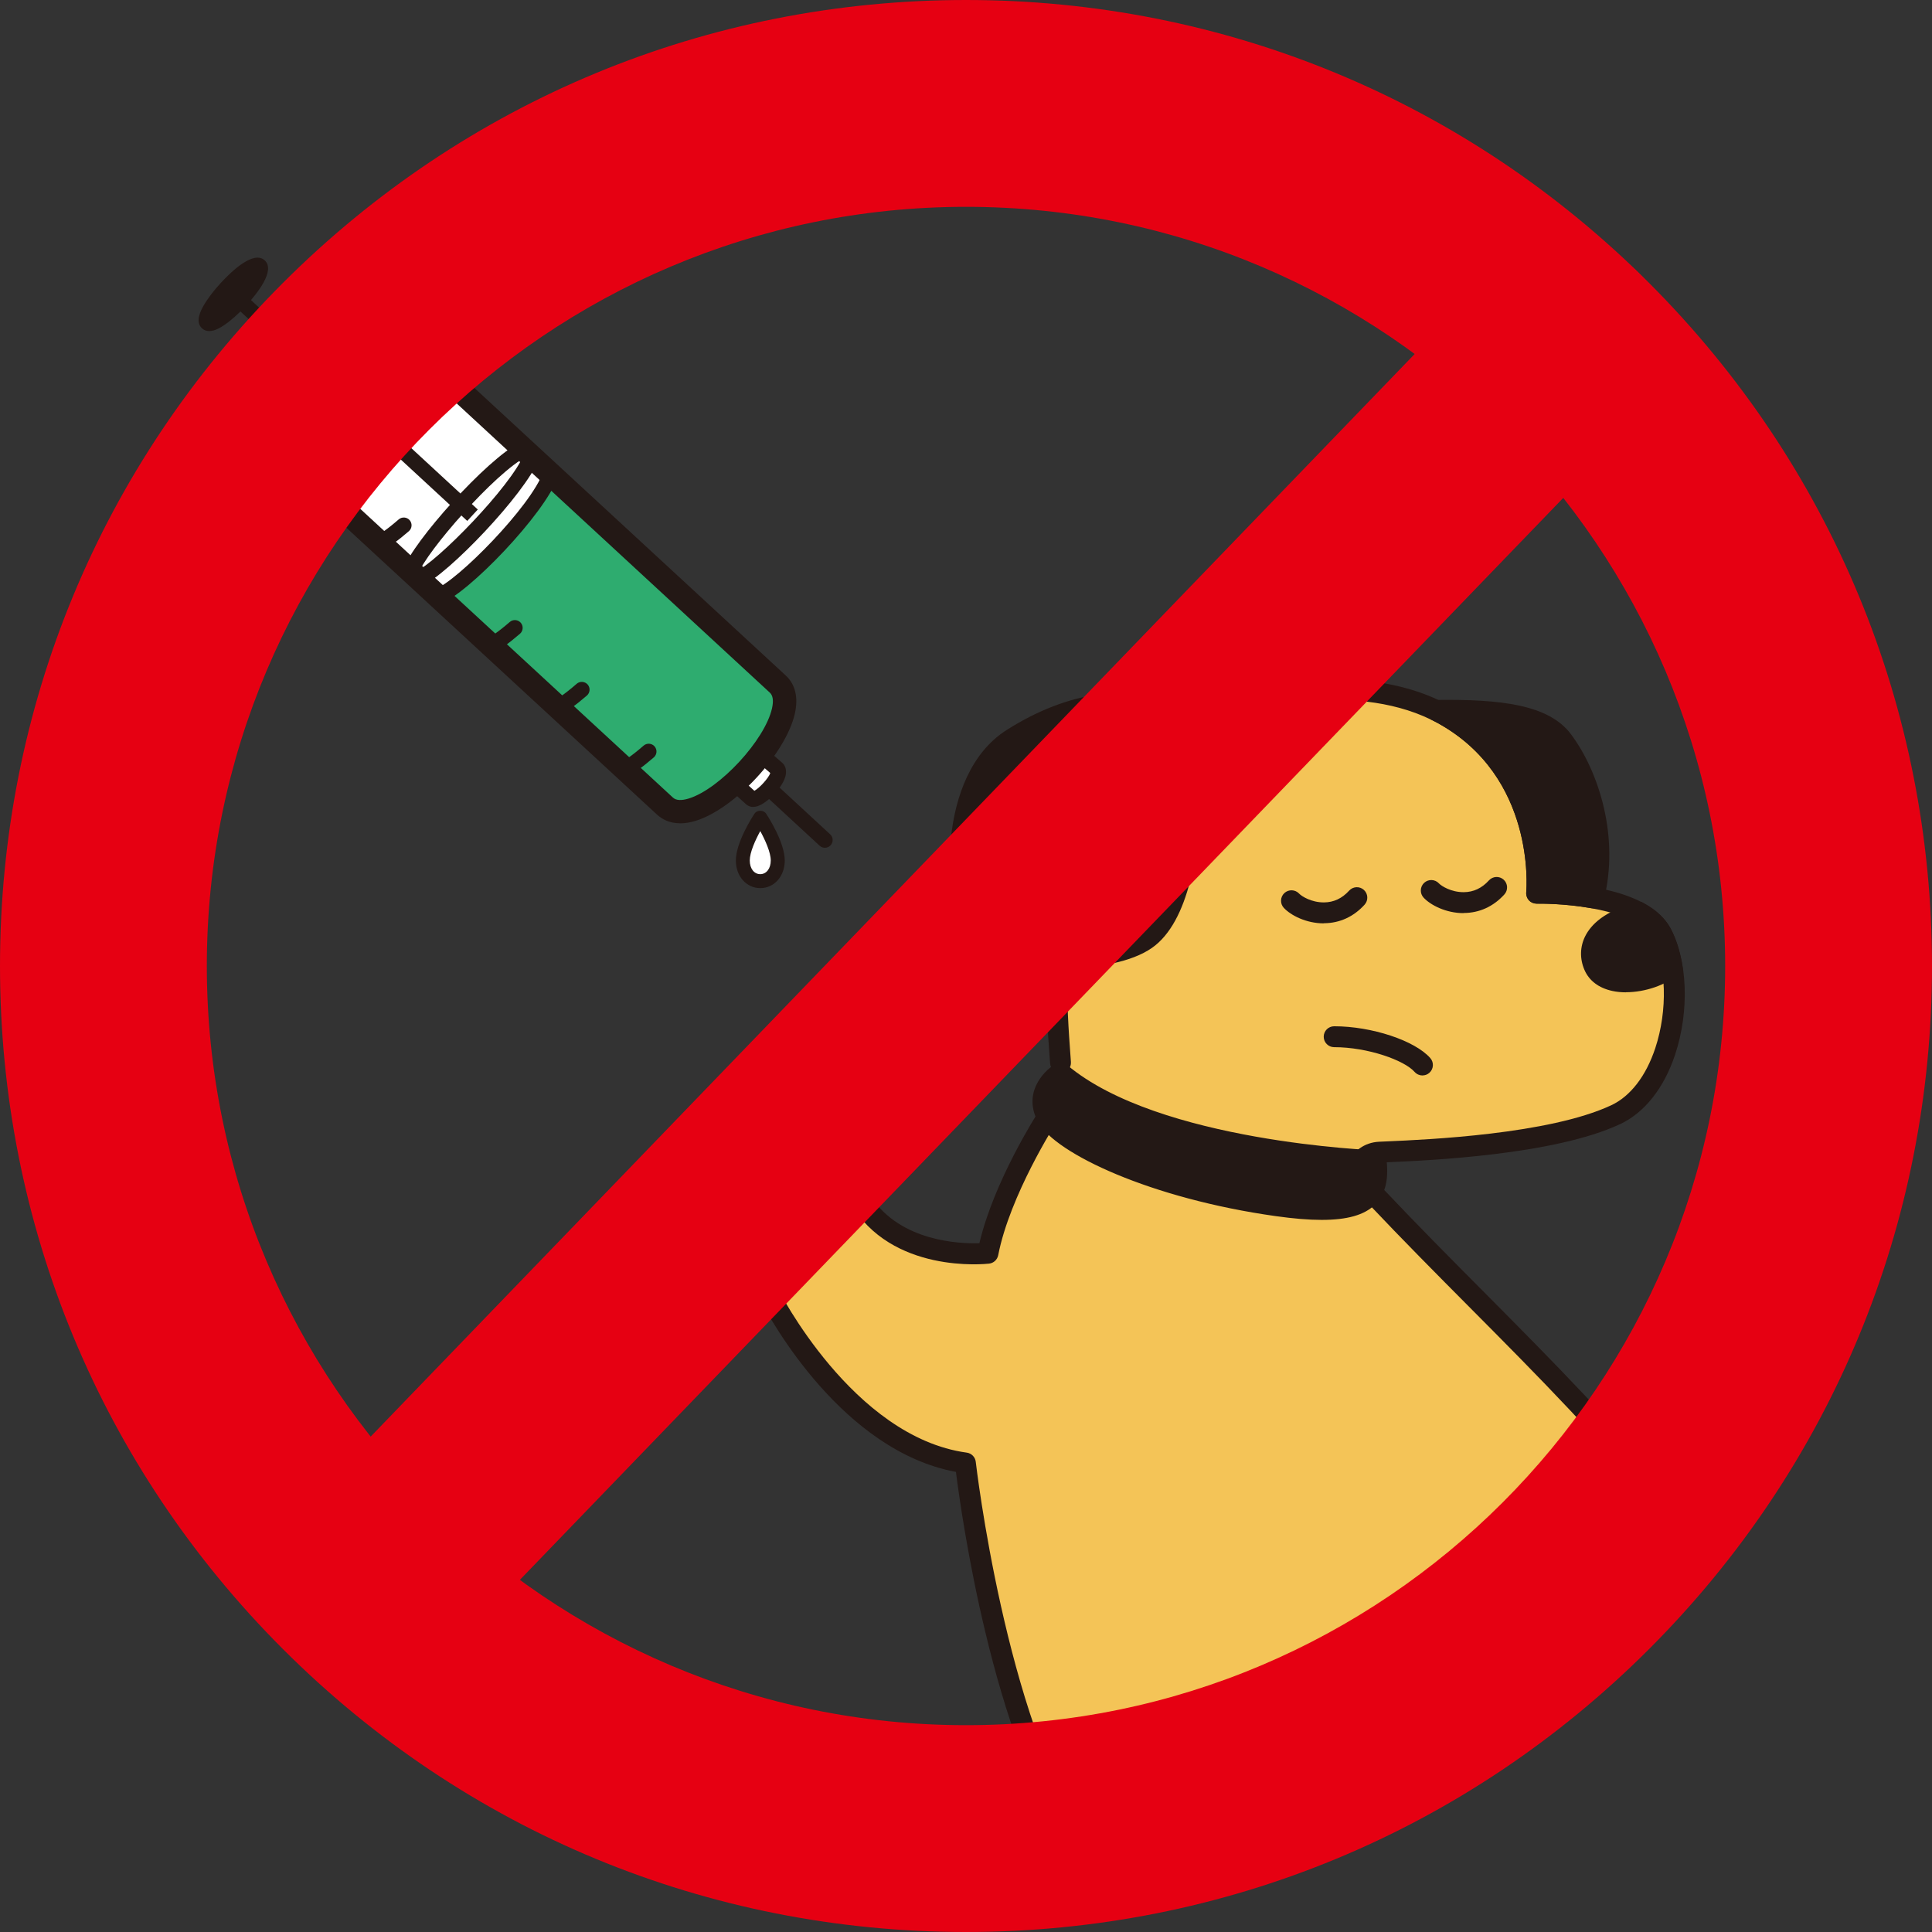 <?xml version="1.0" encoding="UTF-8"?><svg xmlns="http://www.w3.org/2000/svg" viewBox="0 0 441.74 441.74"><rect x="0" y="0" width="441.74" height="441.74" fill="#333333" stroke="none"/><defs><style>.cls-1{fill:#fff;}.cls-2{isolation:isolate;}.cls-3{fill:#2eac6f;}.cls-4{fill:#f4c457;}.cls-5{fill:none;}.cls-6{fill:#e60012;}.cls-7{fill:#231815;}.cls-8{mix-blend-mode:multiply;}</style></defs><g class="cls-2"><g id="_イヤー_2"><g id="_イヤー_1-2"><g><path class="cls-4" d="M308.33,272.2c.5-2.83,2.11-8.52,7.12-8.77,6.67-.33,38.21-1.19,53.96-8.56,13.3-6.22,16.54-30.14,10.43-41.49-5.18-9.62-28.5-9.15-28.5-9.15,0,0,2.54-27.73-21.38-40.96-17.54-9.7-42.78-4.84-53.43-.77-13.99,5.34-25.81,16.42-30.71,31.61-5.97,18.5-4.04,39.02-3.34,48.87l-2,8.7-1.02,3.76s-10.78,16.74-13.57,31.07c0,0-20.7,2.38-29.45-12.74,0,0,8.03-12.2,4.91-18.9-2.05-4.41-6.72-6.1-11.01-3.52,0,0-2.1-5.82-7.96-5.17-5.97,.66-5.84,6.5-5.84,6.5,0,0-3.45-3.18-7.56,0-2.51,1.94-1.69,6.77-1.69,6.77,0,0-4.36-.88-6.14,2.26-1.96,3.45-.83,8.59,3.05,9.98,0,0-.05,6.65,.66,10.31,1.39,7.13,6.2,10.48,10.78,13.56,0,0,17.41,35.12,45.07,38.9,0,0,6.62,58.56,25.76,87.21,0,0,96-16,136-76-21.09-26.27-44.35-47.23-67.7-71.91l-6.46-1.57Z"/><path class="cls-1" d="M314.65,265.41s-50.32-1.68-72.16-20.05c0,0-6.4,3.91-3.02,10.07,3.38,6.16,24.64,16.34,52.55,20.26,19.91,2.79,23.59-1.55,22.63-10.29Z"/><path class="cls-1" d="M325.23,243.51c-2.89-3.3-12.04-6.47-20.19-6.47"/><path class="cls-1" d="M364.48,220.83c2.46,5.72,13.44,4,17.78,.05-.49-2.81-1.27-5.4-2.41-7.5-1.04-1.91-2.79-3.44-4.93-4.64-9.44,2.2-12.46,7.41-10.44,12.09Z"/><path class="cls-1" d="M267.38,163.86c-7.81-4.77-21.03-4.41-35.96,5.09-14.93,9.5-13.23,37.02-9.16,43.95,4.07,6.93,30.35,8.42,39.73,1.9,12.57-8.73,11.49-47.21,5.39-50.94Z"/><path class="cls-1" d="M328.33,162.41c.55,.26,1.1,.55,1.65,.86,23.92,13.23,21.37,40.95,21.37,40.95,0,0,6.25-.12,13.01,1.1,3.32-12.93-.47-27.21-7.08-36.03-4.59-6.12-15.47-7.04-28.95-6.88Z"/><path class="cls-5" d="M295.29,205.96c2.03,2.18,9.53,5.28,14.95-.7"/><path class="cls-5" d="M327.25,203.62c2.03,2.18,9.53,5.28,14.95-.7"/><path class="cls-5" d="M239.47,255.44s-10.78,16.74-13.57,31.07c0,0-20.7,2.38-29.45-12.74,0,0,8.03-12.2,4.91-18.9-2.05-4.41-6.72-6.1-11.01-3.52,0,0-2.1-5.82-7.96-5.17-5.97,.66-5.84,6.5-5.84,6.5,0,0-3.45-3.18-7.56,0-2.51,1.94-1.69,6.77-1.69,6.77,0,0-4.36-.88-6.14,2.26-1.96,3.45-.83,8.59,3.05,9.98,0,0-.05,6.65,.66,10.31,1.39,7.13,6.2,10.48,10.78,13.57,0,0,17.41,35.12,45.07,38.9,0,0-.4,43.05,18.74,71.71"/><circle class="cls-1" cx="167.41" cy="265.9" r="2.01"/><circle class="cls-1" cx="173.69" cy="259.59" r="2.5"/><circle class="cls-1" cx="183.04" cy="255.68" r="2.99"/><circle class="cls-1" cx="191.49" cy="260.56" r="3.15"/><path class="cls-1" d="M178.2,263.63c4.84-.47,10.88,2.64,11.28,8.48,.4,5.84-3.72,9.7-9.08,7.31-2.18-1-1.54,.98-4.79,1.45-3.25,.46-7.28-4.37-5.57-10.08,1.46-4.89,5.88-6.93,8.16-7.15Z"/><path class="cls-5" d="M205.8,235.56c1.99,2.79,9.05,7.95,19.8,8.36"/><path class="cls-5" d="M206.73,226.45c1.99,2.79,9.05,7.95,19.8,8.36"/><path class="cls-5" d="M207.66,217.33c1.99,2.79,9.05,7.95,19.8,8.36"/><path class="cls-7" d="M308.13,276.16c-.05,0-.1,0-.16,0-1.32-.09-2.31-1.22-2.23-2.54,.29-4.51,2.64-12.23,9.59-12.57,.48-.02,1.08-.05,1.8-.08,9.17-.4,37.07-1.62,51.27-8.26,4.39-2.05,7.96-6.69,10.07-13.06,2.87-8.67,2.57-19-.73-25.13-3.67-6.82-20.26-8.01-26.35-7.89-.69,0-1.33-.26-1.8-.76-.46-.5-.69-1.17-.63-1.84,.09-1.07,2.07-26.36-20.15-38.65-17.78-9.83-43.15-3.78-51.42-.63-14.19,5.42-24.86,16.39-29.29,30.11-5.51,17.06-4.11,36.07-3.36,46.28l.12,1.69c.09,1.32-.9,2.46-2.21,2.55-1.32,.1-2.46-.9-2.55-2.21l-.12-1.68c-.78-10.53-2.22-30.14,3.57-48.1,4.87-15.11,16.58-27.17,32.13-33.11,12.79-4.88,38.11-8.67,55.44,.91,20.6,11.39,22.61,33.19,22.67,40.67,6.62,.15,23.34,1.44,28.15,10.39,3.94,7.31,4.36,18.93,1.06,28.9-2.53,7.63-6.99,13.27-12.58,15.88-15.07,7.05-43.68,8.3-53.08,8.71-.71,.03-1.3,.06-1.77,.08-4.42,.22-5.05,8.04-5.06,8.11-.08,1.26-1.13,2.23-2.38,2.23Z"/><g><path class="cls-7" d="M314.65,265.41s-50.32-1.68-72.16-20.05c0,0-6.4,3.91-3.02,10.07,3.38,6.16,24.64,16.34,52.55,20.26,19.91,2.79,23.59-1.55,22.63-10.29Z"/><path class="cls-7" d="M302.19,278.92c-2.97,0-6.45-.29-10.5-.86-28.47-4-50.36-14.26-54.32-21.48-3.54-6.46,.98-11.5,3.87-13.26,.88-.54,2-.45,2.78,.21,20.96,17.62,70.21,19.47,70.71,19.49,1.19,.04,2.16,.95,2.29,2.13,.33,3,.41,7.33-2.68,10.33-2.39,2.32-6.27,3.44-12.15,3.44Zm-59.72-30.5c-1.15,1.16-2.39,3.19-.91,5.87,2.54,4.63,21.69,14.96,50.79,19.04,10.05,1.41,16.33,.98,18.67-1.29,.94-.92,1.39-2.29,1.38-4.35-9.82-.54-49.54-3.64-69.93-19.28Z"/></g><path class="cls-7" d="M325.24,245.9c-.66,0-1.32-.28-1.8-.81-2.34-2.67-10.7-5.66-18.39-5.66-1.32,0-2.39-1.07-2.39-2.39s1.07-2.39,2.39-2.39c8.6,0,18.46,3.27,21.98,7.28,.87,.99,.77,2.5-.22,3.37-.45,.4-1.01,.59-1.57,.59Z"/><g><path class="cls-7" d="M364.48,220.83c2.46,5.72,13.44,4,17.78,.05-.49-2.81-1.27-5.4-2.41-7.5-1.04-1.91-2.79-3.44-4.93-4.64-9.44,2.2-12.46,7.41-10.44,12.09Z"/><path class="cls-7" d="M371.77,226.89c-1.09,0-2.15-.1-3.14-.32-3.08-.67-5.28-2.33-6.35-4.8h0c-1.11-2.57-1.04-5.32,.18-7.74,1.27-2.51,4.36-5.87,11.91-7.63l.9-.21,.81,.45c2.7,1.52,4.67,3.39,5.86,5.58,1.2,2.21,2.1,4.98,2.66,8.23l.22,1.29-.97,.88c-2.88,2.62-7.73,4.25-12.1,4.25Zm-5.1-7.01c.44,1.01,1.43,1.69,2.97,2.02,3,.65,7.32-.28,9.99-2.02-.46-2.12-1.09-3.92-1.88-5.37-.64-1.19-1.72-2.27-3.21-3.23-3.99,1.07-6.75,2.79-7.81,4.9-.59,1.17-.61,2.41-.06,3.69h0Z"/></g><g><path class="cls-7" d="M267.38,163.86c-7.81-4.77-21.03-4.41-35.96,5.09-14.93,9.5-13.23,37.02-9.16,43.95,4.07,6.93,30.35,8.42,39.73,1.9,12.57-8.73,11.49-47.21,5.39-50.94Z"/><path class="cls-7" d="M243.31,221.37c-4.22,0-8.4-.43-12-1.22-5.76-1.27-9.49-3.3-11.1-6.05-4.35-7.42-6.4-36.78,9.94-47.18,14.16-9.01,28.91-10.96,38.49-5.11h0c4.55,2.78,5.37,14.44,5.51,19.32,.37,12.72-2.23,29.69-10.79,35.62-4.61,3.2-12.39,4.61-20.05,4.61Zm12.23-58.12c-6.21,0-14.01,2.09-22.83,7.71-13.49,8.58-11.93,34.69-8.38,40.73,.32,.55,1.85,2.44,8.01,3.8,8.98,1.97,22.49,1.38,28.3-2.65,6.48-4.5,9.07-19.47,8.74-31.48-.27-9.69-2.24-14.86-3.23-15.47h0c-2.6-1.59-6.21-2.64-10.6-2.64Z"/></g><g><path class="cls-7" d="M328.33,162.41c.55,.26,1.1,.55,1.65,.86,23.92,13.23,21.37,40.95,21.37,40.95,0,0,6.25-.12,13.01,1.1,3.32-12.93-.47-27.21-7.08-36.03-4.59-6.12-15.47-7.04-28.95-6.88Z"/><path class="cls-7" d="M364.36,207.71c-.14,0-.28-.01-.43-.04-6.43-1.16-12.48-1.06-12.54-1.06-.69-.02-1.33-.26-1.79-.76s-.69-1.17-.63-1.84c.09-1.07,2.07-26.35-20.15-38.65-.51-.28-1.02-.55-1.53-.79-1-.48-1.53-1.59-1.29-2.67s1.19-1.86,2.3-1.87c14.87-.19,25.82,1.08,30.88,7.83,6.4,8.53,11.19,23.61,7.49,38.06-.27,1.07-1.24,1.79-2.31,1.79Zm-10.56-5.85c2.07,.06,5.23,.24,8.72,.74,2.37-12.25-1.76-24.68-7.16-31.88-3.08-4.1-10.25-5.47-18.57-5.83,15.34,11.91,16.96,30.25,17.01,36.96Z"/></g><path class="cls-5" d="M239.47,255.44s-10.78,16.74-13.57,31.07c0,0-20.7,2.38-29.45-12.74,0,0,8.03-12.2,4.91-18.9-2.05-4.41-6.72-6.1-11.01-3.52,0,0-2.1-5.82-7.96-5.17-5.97,.66-5.84,6.5-5.84,6.5,0,0-3.45-3.18-7.56,0-2.51,1.94-1.69,6.77-1.69,6.77,0,0-4.36-.88-6.14,2.26-1.96,3.45-.83,8.59,3.05,9.98,0,0-.05,6.65,.66,10.31,1.39,7.13,6.2,10.48,10.78,13.57,0,0,17.41,35.12,45.07,38.9,0,0-.4,43.05,18.74,71.71"/><path class="cls-7" d="M382.49,348.07c-.7,0-1.39-.3-1.86-.89-14.13-17.59-29-32.57-44.76-48.42-7.46-7.51-15.17-15.27-22.81-23.35-.91-.96-.86-2.47,.09-3.38,.96-.91,2.47-.86,3.38,.09,7.6,8.04,15.29,15.78,22.73,23.26,15.84,15.95,30.81,31.01,45.09,48.79,.83,1.03,.66,2.53-.37,3.36-.44,.35-.97,.53-1.49,.53Z"/><path class="cls-7" d="M302.66,211.12c-4,0-7.53-1.83-9.12-3.54-.9-.96-.84-2.48,.12-3.38,.97-.9,2.48-.84,3.38,.12,.59,.63,2.82,2.01,5.62,2.01h.06c2.22-.01,4.15-.92,5.75-2.69,.89-.98,2.4-1.05,3.37-.17,.98,.89,1.05,2.4,.17,3.37-2.5,2.76-5.7,4.23-9.26,4.25h-.09Z"/><path class="cls-7" d="M334.62,208.78c-4,0-7.53-1.83-9.12-3.54-.9-.96-.84-2.48,.12-3.38,.97-.9,2.48-.85,3.38,.12,.59,.63,2.82,2.01,5.62,2.01h.06c2.22-.01,4.15-.92,5.75-2.69,.89-.98,2.4-1.05,3.37-.17,.98,.89,1.05,2.4,.17,3.37-2.5,2.76-5.7,4.23-9.26,4.25h-.09Z"/><path class="cls-7" d="M246.49,424.07c-.77,0-1.53-.37-1.99-1.06-17.58-26.31-24.63-76.19-25.93-86.47-25.89-4.8-42.32-34.64-44.77-39.34-4.44-3-9.73-6.82-11.28-14.74-.55-2.79-.67-7.05-.7-9.29-1.52-.96-2.7-2.44-3.38-4.27-1.02-2.75-.78-5.87,.63-8.37,1.35-2.37,3.65-3.29,5.71-3.53,.1-2.01,.67-4.61,2.73-6.2,2.65-2.05,5.26-2.19,7.32-1.64,.97-2.42,3.1-4.88,7.28-5.34,4.57-.52,7.62,2.03,9.27,4.45,1.93-.64,3.94-.68,5.83-.1,2.74,.83,4.97,2.86,6.3,5.71,3.03,6.52-2.09,16.27-4.26,19.91,6.75,10.02,20.01,10.61,24.68,10.47,3.31-14.13,13.08-29.41,13.52-30.08,.71-1.11,2.19-1.43,3.3-.71,1.11,.71,1.43,2.19,.71,3.3-.11,.16-10.57,16.53-13.23,30.23-.2,1.02-1.04,1.8-2.07,1.92-.91,.1-22.36,2.37-31.79-13.92-.45-.78-.42-1.75,.07-2.51,1.89-2.88,6.82-12.11,4.74-16.58-.75-1.6-1.94-2.72-3.36-3.16-1.36-.42-2.83-.18-4.25,.68-.61,.37-1.36,.45-2.03,.21s-1.21-.77-1.45-1.44c-.15-.4-1.64-4.02-5.45-3.61-3.69,.41-3.72,3.7-3.71,4.07,.02,.96-.53,1.84-1.4,2.23-.87,.39-1.9,.23-2.6-.42-.46-.4-2.21-1.62-4.48,.13-.92,.71-1.02,3.1-.8,4.49,.13,.77-.14,1.56-.7,2.11-.56,.54-1.36,.78-2.13,.62,0,0-2.69-.48-3.58,1.09-.71,1.24-.83,2.95-.31,4.35,.28,.77,.88,1.77,2.09,2.21,.96,.34,1.59,1.25,1.58,2.27,0,.06-.04,6.45,.62,9.84,1.23,6.29,5.57,9.21,9.77,12.04,.34,.23,.62,.55,.8,.92,.17,.34,17.19,34.04,43.26,37.6,1.08,.15,1.93,1.01,2.05,2.1,.07,.58,6.78,58.32,25.37,86.16,.73,1.1,.44,2.58-.66,3.31-.41,.27-.87,.4-1.32,.4Z"/><circle class="cls-7" cx="167.41" cy="265.9" r="2.01"/><circle class="cls-7" cx="173.69" cy="259.59" r="2.5"/><circle class="cls-7" cx="183.04" cy="255.68" r="2.99"/><circle class="cls-7" cx="191.49" cy="260.56" r="3.15"/><path class="cls-7" d="M178.2,263.63c4.84-.47,10.88,2.64,11.28,8.48,.4,5.84-3.72,9.7-9.08,7.31-2.18-1-1.54,.98-4.79,1.45-3.25,.46-7.28-4.37-5.57-10.08,1.46-4.89,5.88-6.93,8.16-7.15Z"/><path class="cls-7" d="M225.6,245.51s-.04,0-.06,0c-11-.42-18.61-5.63-21.03-9.02-.51-.72-.35-1.71,.37-2.22,.72-.51,1.71-.35,2.22,.37,1.33,1.86,7.6,7.27,18.57,7.69,.88,.03,1.56,.77,1.53,1.65-.03,.86-.74,1.53-1.59,1.53Z"/><path class="cls-7" d="M226.53,236.4s-.04,0-.06,0c-11-.42-18.61-5.63-21.04-9.02-.51-.72-.35-1.71,.37-2.22,.72-.51,1.71-.34,2.22,.37,1.33,1.86,7.6,7.27,18.57,7.69,.88,.03,1.56,.77,1.53,1.65-.03,.86-.74,1.53-1.59,1.53Z"/><path class="cls-7" d="M227.46,227.28s-.04,0-.06,0c-11-.42-18.61-5.63-21.04-9.02-.51-.72-.35-1.71,.37-2.22,.72-.51,1.71-.34,2.22,.37,1.33,1.86,7.6,7.27,18.57,7.69,.88,.03,1.56,.77,1.53,1.65-.03,.86-.74,1.53-1.59,1.53Z"/><g><path class="cls-1" d="M100.93,85.39l76.89,71.01c8.1,7.48-17.68,35.39-25.78,27.91L75.16,113.3c4.19-3.2,9.08-7.7,13.96-12.98,4.88-5.29,8.97-10.5,11.82-14.93Z"/><path class="cls-3" d="M152.05,184.31l-50.44-46.58c9.86-8.21,19.22-21.17,24.48-29.11l51.74,47.78c8.1,7.48-17.68,35.39-25.78,27.91Z"/><line class="cls-1" x1="175.9" y1="180.32" x2="188.61" y2="192.06"/><path class="cls-1" d="M100.13,136.35c5.49-1.93,22.82-19.6,25.77-27.91"/><path class="cls-1" d="M95.76,132.32c5.28-2.31,22.58-20.07,25.77-27.91"/><path class="cls-1" d="M93.94,130.64c1.89-5.45,18.21-24.1,25.77-27.91"/><path class="cls-1" d="M112.22,147.52c1.27-.55,3.22-1.99,5.5-3.97"/><path class="cls-1" d="M86.83,124.07c1.27-.55,3.22-1.99,5.5-3.97"/><path class="cls-1" d="M127.52,161.65c1.27-.55,3.22-1.99,5.5-3.97"/><path class="cls-1" d="M142.83,175.79c1.27-.55,3.22-1.99,5.5-3.97"/><path class="cls-1" d="M95.77,76.74c-1.39,.96-3.27,.86-4.51-.29l-7.45-6.88c-.85-.79-7.32,4.82-14.43,12.52-7.12,7.71-12.19,14.59-11.34,15.38l7.45,6.88c1.24,1.15,1.5,3.01,.65,4.48-2.7,4.67-3.72,8.14-2.42,9.34,2.66,2.46,14.04-5.53,25.41-17.84,11.37-12.31,18.43-24.29,15.76-26.75-1.3-1.2-4.68,.09-9.11,3.16Z"/><path class="cls-1" d="M59.4,99.31c.85,.79,7.32-4.82,14.43-12.52,7.12-7.71,12.19-14.59,11.34-15.38"/><line class="cls-1" x1="72.33" y1="84.83" x2="54.9" y2="68.73"/><line class="cls-1" x1="108.04" y1="117.81" x2="89.12" y2="100.33"/><ellipse class="cls-1" cx="53.35" cy="67.3" rx="8.79" ry="2.11" transform="translate(-32.29 60.84) rotate(-47.28)"/><path class="cls-1" d="M167.76,178.93l4,3.63c1.29,1.32,7.78-5.32,5.83-6.88l-3.74-3.25"/><path class="cls-1" d="M177.83,196.75c0,2.86-1.79,4.72-3.99,4.72s-3.99-1.86-3.99-4.72c0-3.79,3.99-9.83,3.99-9.83,0,0,3.99,6.04,3.99,9.83Z"/><path class="cls-7" d="M188.61,193.84c-.43,0-.86-.16-1.21-.47l-12.72-11.75c-.72-.67-.77-1.79-.1-2.51,.67-.72,1.79-.77,2.51-.1l12.72,11.75c.72,.67,.77,1.79,.1,2.51-.35,.38-.83,.57-1.31,.57Z"/><path class="cls-7" d="M100.13,138.13c-.73,0-1.42-.46-1.68-1.19-.33-.93,.16-1.94,1.09-2.27,4.89-1.72,21.83-18.8,24.69-26.82,.33-.92,1.35-1.41,2.27-1.08,.93,.33,1.41,1.34,1.08,2.27-3.04,8.54-20.67,26.82-26.86,28.99-.19,.07-.39,.1-.59,.1Z"/><path class="cls-7" d="M95.76,134.1c-.68,0-1.34-.4-1.63-1.07-.39-.9,.02-1.95,.92-2.34,4.76-2.09,21.76-19.39,24.84-26.95,.37-.91,1.41-1.35,2.32-.98,.91,.37,1.35,1.41,.98,2.32-3.25,7.99-20.76,26.26-26.7,28.87-.23,.1-.47,.15-.71,.15Z"/><path class="cls-7" d="M93.94,132.42c-.19,0-.39-.03-.58-.1-.93-.32-1.42-1.33-1.1-2.26,2.12-6.13,18.95-25.03,26.65-28.91,.88-.44,1.95-.09,2.39,.79,.44,.88,.09,1.95-.79,2.39-7.29,3.67-23.19,21.99-24.89,26.9-.25,.74-.94,1.2-1.68,1.2Z"/><path class="cls-7" d="M112.22,149.3c-.69,0-1.34-.4-1.63-1.07-.39-.9,.02-1.95,.92-2.34,.6-.26,2.05-1.09,5.05-3.68,.74-.64,1.86-.56,2.51,.18,.64,.74,.56,1.87-.18,2.51-2.56,2.21-4.56,3.64-5.95,4.25-.23,.1-.47,.15-.71,.15Z"/><path class="cls-7" d="M86.83,125.85c-.68,0-1.34-.4-1.63-1.06-.39-.9,.02-1.95,.91-2.34,.6-.26,2.06-1.09,5.05-3.69,.74-.64,1.87-.56,2.51,.18s.56,1.87-.18,2.51c-2.55,2.21-4.56,3.64-5.95,4.25-.23,.1-.47,.15-.71,.15Z"/><path class="cls-7" d="M127.53,163.43c-.68,0-1.34-.4-1.63-1.06-.39-.9,.01-1.95,.91-2.34,.6-.26,2.06-1.09,5.05-3.69,.74-.64,1.87-.56,2.51,.18,.64,.74,.56,1.87-.18,2.51-2.55,2.21-4.56,3.64-5.95,4.25-.23,.1-.47,.15-.71,.15Z"/><path class="cls-7" d="M142.83,177.57c-.68,0-1.34-.4-1.63-1.06-.39-.9,.02-1.95,.91-2.34,.6-.26,2.06-1.09,5.05-3.69,.74-.64,1.87-.56,2.51,.18s.56,1.87-.18,2.51c-2.55,2.21-4.56,3.64-5.95,4.25-.23,.1-.47,.15-.71,.15Z"/><path class="cls-7" d="M64.95,121.23c-1.19,0-2.22-.34-3.05-1.11-3.15-2.91-.41-8.6,1.93-12.63,.23-.39,.16-.89-.15-1.18l-7.45-6.88c-2.22-2.05-.34-5,2.34-8.64,2.2-2.98,5.34-6.71,8.85-10.51s6.98-7.22,9.78-9.65c3.42-2.96,6.2-5.07,8.42-3.02l7.45,6.88c.32,.3,.81,.32,1.19,.06h0c3.83-2.65,9.29-5.83,12.44-2.92,6.45,5.96-11.87,26.46-15.61,30.51-3.26,3.53-18.09,19.09-26.12,19.09Zm-3.91-24.61l6.25,5.78c2.17,2,2.64,5.2,1.15,7.77-1.72,2.96-2.32,4.71-2.52,5.63,2.98-.91,10.96-6.15,21.24-17.28,10.28-11.13,14.87-19.5,15.54-22.55-.91,.28-2.6,1.02-5.42,2.96-2.45,1.69-5.67,1.47-7.84-.53l-6.25-5.78c-1.98,1.4-6.29,5.24-11.86,11.27s-9.05,10.63-10.29,12.72Z"/><path class="cls-7" d="M59.42,101.16c-.64,0-.97-.31-1.23-.54-.72-.67-.77-1.79-.1-2.51,.4-.44,.97-.62,1.52-.56,1.5-.74,6.53-5.05,12.92-11.96s10.29-12.27,10.9-13.83c-.11-.54,.04-1.12,.44-1.56,.67-.72,1.79-.77,2.51-.1,1.53,1.41,.37,3.62-2.46,7.46-2.18,2.96-5.3,6.66-8.78,10.44-10.21,11.05-14.03,13.17-15.72,13.17Z"/><path class="cls-7" d="M155.5,188.24c-2.49,0-4.18-.98-5.26-1.97L73.35,115.26c-.58-.53-.89-1.3-.85-2.08s.42-1.52,1.05-2c4.17-3.18,9.01-7.68,13.62-12.67,4.6-4.98,8.7-10.15,11.54-14.56,.43-.66,1.12-1.1,1.91-1.2,.78-.09,1.57,.15,2.15,.69l76.89,71.01c1.53,1.41,3.12,4.06,2.08,8.7-2.06,9.13-13.69,21.73-22.63,24.51-1.34,.42-2.53,.59-3.58,.59ZM79.25,113.46l74.61,68.9c.72,.67,1.94,.73,3.64,.21,7.08-2.2,17.38-13.36,19.01-20.59,.39-1.73,.23-2.95-.49-3.61L101.41,89.46c-2.82,4.02-6.35,8.35-10.33,12.67-4,4.33-8.03,8.19-11.82,11.32Z"/><rect class="cls-7" x="61.84" y="64.92" width="3.55" height="23.73" transform="translate(-35.95 71.43) rotate(-47.28)"/><rect class="cls-7" x="96.8" y="96.19" width="3.55" height="25.76" transform="translate(-48.43 107.49) rotate(-47.28)"/><g><ellipse class="cls-7" cx="53.35" cy="67.3" rx="8.79" ry="2.11" transform="translate(-32.29 60.84) rotate(-47.28)"/><path class="cls-7" d="M47.84,75.7c-.58,0-1.16-.17-1.66-.63-1.67-1.54-.18-4.2,.31-5.08,.9-1.61,2.33-3.5,4.01-5.32,2.68-2.9,7.55-7.43,10.03-5.13,2.48,2.29-1.64,7.5-4.32,10.4-1.69,1.83-3.46,3.4-4.99,4.42-.58,.39-2.01,1.34-3.38,1.34Zm8.62-11.76c-.95,.75-2.09,1.78-3.34,3.13-1.25,1.35-2.19,2.58-2.86,3.58,.95-.75,2.09-1.78,3.34-3.14s2.19-2.58,2.86-3.58Z"/></g><path class="cls-7" d="M172.22,184.5c-.86,0-1.41-.4-1.68-.65l-3.97-3.61c-.73-.66-.78-1.78-.12-2.51,.66-.72,1.78-.78,2.51-.12l3.52,3.2c1.2-.64,3.28-2.95,3.64-4.06l-3.44-2.99c-.74-.64-.82-1.77-.18-2.51,.64-.74,1.77-.82,2.51-.18l3.74,3.25c.79,.63,1.13,1.7,.9,2.89-.53,2.73-4.24,6.46-6.51,7.14-.34,.1-.65,.14-.92,.14Zm.81-3.19h0Zm3.4-4.29s.03,.03,.05,.04l-.05-.04Z"/><path class="cls-7" d="M173.83,203.06c-3.18,0-5.58-2.71-5.58-6.31,0-4.15,3.82-10.05,4.26-10.71,.59-.89,2.07-.89,2.66,0,.44,.66,4.26,6.56,4.26,10.71,0,3.6-2.4,6.31-5.58,6.31Zm0-13.04c-1.13,2.07-2.4,4.86-2.4,6.72s.99,3.13,2.4,3.13,2.4-1.29,2.4-3.13-1.27-4.65-2.4-6.72Z"/></g><g class="cls-8"><g><path class="cls-6" d="M220.87,441.74c-59,0-114.46-22.97-156.18-64.69C22.97,335.33,0,279.87,0,220.87S22.97,106.41,64.69,64.69C106.41,22.97,161.87,0,220.87,0s114.46,22.97,156.18,64.69c41.72,41.72,64.69,97.18,64.69,156.18s-22.97,114.46-64.69,156.18c-41.72,41.72-97.18,64.69-156.18,64.69Zm0-394.45c-95.71,0-173.58,77.87-173.58,173.58s77.87,173.58,173.58,173.58,173.58-77.87,173.58-173.58S316.58,47.29,220.87,47.29Z"/><path class="cls-6" d="M89.71,381.03c-5.91,0-11.82-2.2-16.41-6.62-9.4-9.07-9.67-24.03-.61-33.43L340.98,62.77c9.07-9.4,24.03-9.67,33.44-.61,9.4,9.07,9.67,24.03,.61,33.43L106.74,373.8c-4.64,4.81-10.83,7.23-17.02,7.23Z"/></g></g></g></g></g></g></svg>